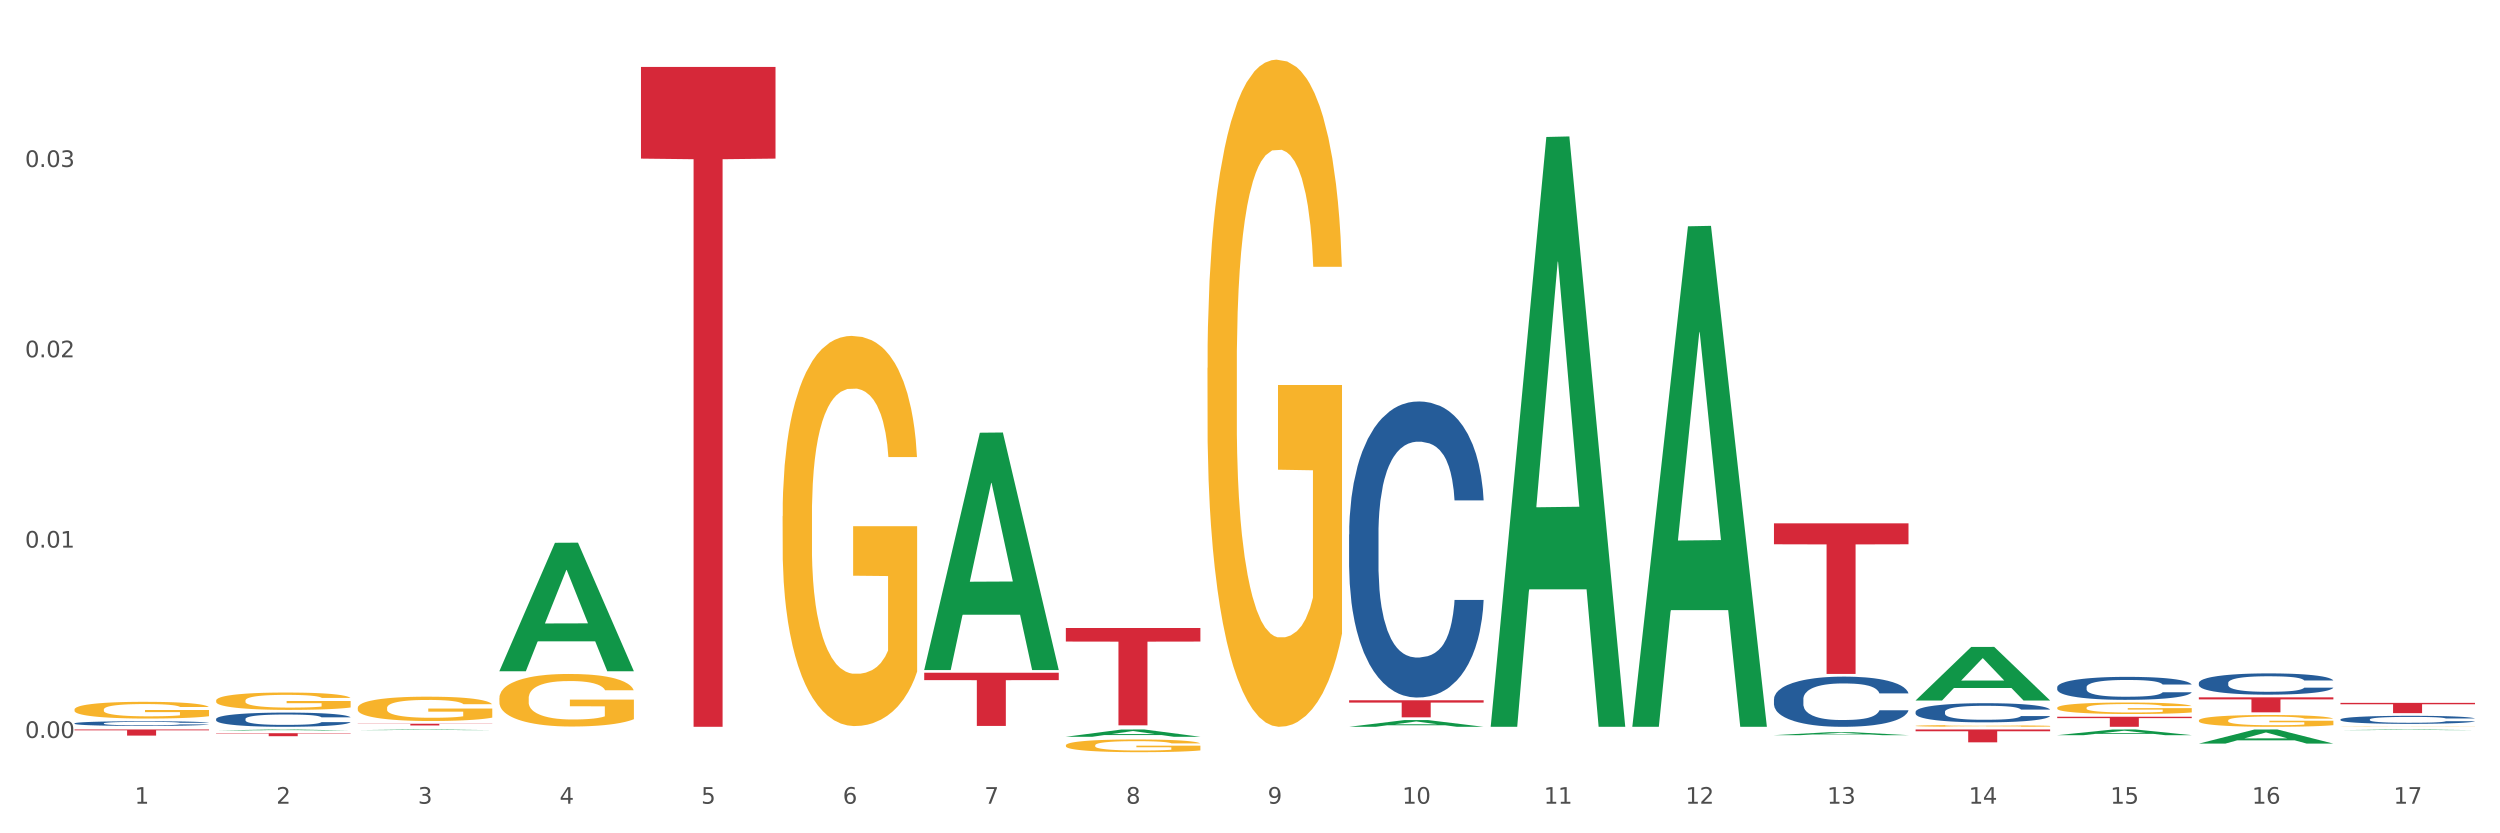 <?xml version="1.0" encoding="utf-8" standalone="no"?>
<!DOCTYPE svg PUBLIC "-//W3C//DTD SVG 1.1//EN"
  "http://www.w3.org/Graphics/SVG/1.1/DTD/svg11.dtd">
<svg xmlns:xlink="http://www.w3.org/1999/xlink" width="1080pt" height="360pt" viewBox="0 0 1080 360" xmlns="http://www.w3.org/2000/svg" version="1.1">
 <rect x="0" y="0" width="1080" height="360" fill="#333333" stroke="none"/>
 <defs>
  <style type="text/css">*{stroke-linejoin: round; stroke-linecap: butt}</style>
 </defs>
 <g id="figure_1">
  <g id="patch_1">
   <path d="M 0 360 
L 1080 360 
L 1080 0 
L 0 0 
z
" style="fill: #ffffff; stroke: #ffffff; stroke-linejoin: miter"/>
  </g>
  <g id="axes_1">
   <g id="matplotlib.axis_1">
    <g id="xtick_1">
     <g id="text_1">
      <!-- 1 -->
      <g style="fill: #4d4d4d" transform="translate(58.182 347.204) scale(0.096 -0.096)">
       <defs>
        <path id="DejaVuSans-31" d="M 794 531 
L 1825 531 
L 1825 4091 
L 703 3866 
L 703 4441 
L 1819 4666 
L 2450 4666 
L 2450 531 
L 3481 531 
L 3481 0 
L 794 0 
L 794 531 
z
" transform="scale(0.016)"/>
       </defs>
       <use xlink:href="#DejaVuSans-31"/>
      </g>
     </g>
    </g>
    <g id="xtick_2">
     <g id="text_2">
      <!-- 2 -->
      <g style="fill: #4d4d4d" transform="translate(119.364 347.204) scale(0.096 -0.096)">
       <defs>
        <path id="DejaVuSans-32" d="M 1228 531 
L 3431 531 
L 3431 0 
L 469 0 
L 469 531 
Q 828 903 1448 1529 
Q 2069 2156 2228 2338 
Q 2531 2678 2651 2914 
Q 2772 3150 2772 3378 
Q 2772 3750 2511 3984 
Q 2250 4219 1831 4219 
Q 1534 4219 1204 4116 
Q 875 4013 500 3803 
L 500 4441 
Q 881 4594 1212 4672 
Q 1544 4750 1819 4750 
Q 2544 4750 2975 4387 
Q 3406 4025 3406 3419 
Q 3406 3131 3298 2873 
Q 3191 2616 2906 2266 
Q 2828 2175 2409 1742 
Q 1991 1309 1228 531 
z
" transform="scale(0.016)"/>
       </defs>
       <use xlink:href="#DejaVuSans-32"/>
      </g>
     </g>
    </g>
    <g id="xtick_3">
     <g id="text_3">
      <!-- 3 -->
      <g style="fill: #4d4d4d" transform="translate(180.545 347.204) scale(0.096 -0.096)">
       <defs>
        <path id="DejaVuSans-33" d="M 2597 2516 
Q 3050 2419 3304 2112 
Q 3559 1806 3559 1356 
Q 3559 666 3084 287 
Q 2609 -91 1734 -91 
Q 1441 -91 1130 -33 
Q 819 25 488 141 
L 488 750 
Q 750 597 1062 519 
Q 1375 441 1716 441 
Q 2309 441 2620 675 
Q 2931 909 2931 1356 
Q 2931 1769 2642 2001 
Q 2353 2234 1838 2234 
L 1294 2234 
L 1294 2753 
L 1863 2753 
Q 2328 2753 2575 2939 
Q 2822 3125 2822 3475 
Q 2822 3834 2567 4026 
Q 2313 4219 1838 4219 
Q 1578 4219 1281 4162 
Q 984 4106 628 3988 
L 628 4550 
Q 988 4650 1302 4700 
Q 1616 4750 1894 4750 
Q 2613 4750 3031 4423 
Q 3450 4097 3450 3541 
Q 3450 3153 3228 2886 
Q 3006 2619 2597 2516 
z
" transform="scale(0.016)"/>
       </defs>
       <use xlink:href="#DejaVuSans-33"/>
      </g>
     </g>
    </g>
    <g id="xtick_4">
     <g id="text_4">
      <!-- 4 -->
      <g style="fill: #4d4d4d" transform="translate(241.726 347.204) scale(0.096 -0.096)">
       <defs>
        <path id="DejaVuSans-34" d="M 2419 4116 
L 825 1625 
L 2419 1625 
L 2419 4116 
z
M 2253 4666 
L 3047 4666 
L 3047 1625 
L 3713 1625 
L 3713 1100 
L 3047 1100 
L 3047 0 
L 2419 0 
L 2419 1100 
L 313 1100 
L 313 1709 
L 2253 4666 
z
" transform="scale(0.016)"/>
       </defs>
       <use xlink:href="#DejaVuSans-34"/>
      </g>
     </g>
    </g>
    <g id="xtick_5">
     <g id="text_5">
      <!-- 5 -->
      <g style="fill: #4d4d4d" transform="translate(302.908 347.204) scale(0.096 -0.096)">
       <defs>
        <path id="DejaVuSans-35" d="M 691 4666 
L 3169 4666 
L 3169 4134 
L 1269 4134 
L 1269 2991 
Q 1406 3038 1543 3061 
Q 1681 3084 1819 3084 
Q 2600 3084 3056 2656 
Q 3513 2228 3513 1497 
Q 3513 744 3044 326 
Q 2575 -91 1722 -91 
Q 1428 -91 1123 -41 
Q 819 9 494 109 
L 494 744 
Q 775 591 1075 516 
Q 1375 441 1709 441 
Q 2250 441 2565 725 
Q 2881 1009 2881 1497 
Q 2881 1984 2565 2268 
Q 2250 2553 1709 2553 
Q 1456 2553 1204 2497 
Q 953 2441 691 2322 
L 691 4666 
z
" transform="scale(0.016)"/>
       </defs>
       <use xlink:href="#DejaVuSans-35"/>
      </g>
     </g>
    </g>
    <g id="xtick_6">
     <g id="text_6">
      <!-- 6 -->
      <g style="fill: #4d4d4d" transform="translate(364.089 347.204) scale(0.096 -0.096)">
       <defs>
        <path id="DejaVuSans-36" d="M 2113 2584 
Q 1688 2584 1439 2293 
Q 1191 2003 1191 1497 
Q 1191 994 1439 701 
Q 1688 409 2113 409 
Q 2538 409 2786 701 
Q 3034 994 3034 1497 
Q 3034 2003 2786 2293 
Q 2538 2584 2113 2584 
z
M 3366 4563 
L 3366 3988 
Q 3128 4100 2886 4159 
Q 2644 4219 2406 4219 
Q 1781 4219 1451 3797 
Q 1122 3375 1075 2522 
Q 1259 2794 1537 2939 
Q 1816 3084 2150 3084 
Q 2853 3084 3261 2657 
Q 3669 2231 3669 1497 
Q 3669 778 3244 343 
Q 2819 -91 2113 -91 
Q 1303 -91 875 529 
Q 447 1150 447 2328 
Q 447 3434 972 4092 
Q 1497 4750 2381 4750 
Q 2619 4750 2861 4703 
Q 3103 4656 3366 4563 
z
" transform="scale(0.016)"/>
       </defs>
       <use xlink:href="#DejaVuSans-36"/>
      </g>
     </g>
    </g>
    <g id="xtick_7">
     <g id="text_7">
      <!-- 7 -->
      <g style="fill: #4d4d4d" transform="translate(425.271 347.204) scale(0.096 -0.096)">
       <defs>
        <path id="DejaVuSans-37" d="M 525 4666 
L 3525 4666 
L 3525 4397 
L 1831 0 
L 1172 0 
L 2766 4134 
L 525 4134 
L 525 4666 
z
" transform="scale(0.016)"/>
       </defs>
       <use xlink:href="#DejaVuSans-37"/>
      </g>
     </g>
    </g>
    <g id="xtick_8">
     <g id="text_8">
      <!-- 8 -->
      <g style="fill: #4d4d4d" transform="translate(486.452 347.204) scale(0.096 -0.096)">
       <defs>
        <path id="DejaVuSans-38" d="M 2034 2216 
Q 1584 2216 1326 1975 
Q 1069 1734 1069 1313 
Q 1069 891 1326 650 
Q 1584 409 2034 409 
Q 2484 409 2743 651 
Q 3003 894 3003 1313 
Q 3003 1734 2745 1975 
Q 2488 2216 2034 2216 
z
M 1403 2484 
Q 997 2584 770 2862 
Q 544 3141 544 3541 
Q 544 4100 942 4425 
Q 1341 4750 2034 4750 
Q 2731 4750 3128 4425 
Q 3525 4100 3525 3541 
Q 3525 3141 3298 2862 
Q 3072 2584 2669 2484 
Q 3125 2378 3379 2068 
Q 3634 1759 3634 1313 
Q 3634 634 3220 271 
Q 2806 -91 2034 -91 
Q 1263 -91 848 271 
Q 434 634 434 1313 
Q 434 1759 690 2068 
Q 947 2378 1403 2484 
z
M 1172 3481 
Q 1172 3119 1398 2916 
Q 1625 2713 2034 2713 
Q 2441 2713 2670 2916 
Q 2900 3119 2900 3481 
Q 2900 3844 2670 4047 
Q 2441 4250 2034 4250 
Q 1625 4250 1398 4047 
Q 1172 3844 1172 3481 
z
" transform="scale(0.016)"/>
       </defs>
       <use xlink:href="#DejaVuSans-38"/>
      </g>
     </g>
    </g>
    <g id="xtick_9">
     <g id="text_9">
      <!-- 9 -->
      <g style="fill: #4d4d4d" transform="translate(547.634 347.204) scale(0.096 -0.096)">
       <defs>
        <path id="DejaVuSans-39" d="M 703 97 
L 703 672 
Q 941 559 1184 500 
Q 1428 441 1663 441 
Q 2288 441 2617 861 
Q 2947 1281 2994 2138 
Q 2813 1869 2534 1725 
Q 2256 1581 1919 1581 
Q 1219 1581 811 2004 
Q 403 2428 403 3163 
Q 403 3881 828 4315 
Q 1253 4750 1959 4750 
Q 2769 4750 3195 4129 
Q 3622 3509 3622 2328 
Q 3622 1225 3098 567 
Q 2575 -91 1691 -91 
Q 1453 -91 1209 -44 
Q 966 3 703 97 
z
M 1959 2075 
Q 2384 2075 2632 2365 
Q 2881 2656 2881 3163 
Q 2881 3666 2632 3958 
Q 2384 4250 1959 4250 
Q 1534 4250 1286 3958 
Q 1038 3666 1038 3163 
Q 1038 2656 1286 2365 
Q 1534 2075 1959 2075 
z
" transform="scale(0.016)"/>
       </defs>
       <use xlink:href="#DejaVuSans-39"/>
      </g>
     </g>
    </g>
    <g id="xtick_10">
     <g id="text_10">
      <!-- 10 -->
      <g style="fill: #4d4d4d" transform="translate(605.761 347.204) scale(0.096 -0.096)">
       <defs>
        <path id="DejaVuSans-30" d="M 2034 4250 
Q 1547 4250 1301 3770 
Q 1056 3291 1056 2328 
Q 1056 1369 1301 889 
Q 1547 409 2034 409 
Q 2525 409 2770 889 
Q 3016 1369 3016 2328 
Q 3016 3291 2770 3770 
Q 2525 4250 2034 4250 
z
M 2034 4750 
Q 2819 4750 3233 4129 
Q 3647 3509 3647 2328 
Q 3647 1150 3233 529 
Q 2819 -91 2034 -91 
Q 1250 -91 836 529 
Q 422 1150 422 2328 
Q 422 3509 836 4129 
Q 1250 4750 2034 4750 
z
" transform="scale(0.016)"/>
       </defs>
       <use xlink:href="#DejaVuSans-31"/>
       <use xlink:href="#DejaVuSans-30" transform="translate(63.623 0)"/>
      </g>
     </g>
    </g>
    <g id="xtick_11">
     <g id="text_11">
      <!-- 11 -->
      <g style="fill: #4d4d4d" transform="translate(666.942 347.204) scale(0.096 -0.096)">
       <use xlink:href="#DejaVuSans-31"/>
       <use xlink:href="#DejaVuSans-31" transform="translate(63.623 0)"/>
      </g>
     </g>
    </g>
    <g id="xtick_12">
     <g id="text_12">
      <!-- 12 -->
      <g style="fill: #4d4d4d" transform="translate(728.124 347.204) scale(0.096 -0.096)">
       <use xlink:href="#DejaVuSans-31"/>
       <use xlink:href="#DejaVuSans-32" transform="translate(63.623 0)"/>
      </g>
     </g>
    </g>
    <g id="xtick_13">
     <g id="text_13">
      <!-- 13 -->
      <g style="fill: #4d4d4d" transform="translate(789.305 347.204) scale(0.096 -0.096)">
       <use xlink:href="#DejaVuSans-31"/>
       <use xlink:href="#DejaVuSans-33" transform="translate(63.623 0)"/>
      </g>
     </g>
    </g>
    <g id="xtick_14">
     <g id="text_14">
      <!-- 14 -->
      <g style="fill: #4d4d4d" transform="translate(850.487 347.204) scale(0.096 -0.096)">
       <use xlink:href="#DejaVuSans-31"/>
       <use xlink:href="#DejaVuSans-34" transform="translate(63.623 0)"/>
      </g>
     </g>
    </g>
    <g id="xtick_15">
     <g id="text_15">
      <!-- 15 -->
      <g style="fill: #4d4d4d" transform="translate(911.668 347.204) scale(0.096 -0.096)">
       <use xlink:href="#DejaVuSans-31"/>
       <use xlink:href="#DejaVuSans-35" transform="translate(63.623 0)"/>
      </g>
     </g>
    </g>
    <g id="xtick_16">
     <g id="text_16">
      <!-- 16 -->
      <g style="fill: #4d4d4d" transform="translate(972.849 347.204) scale(0.096 -0.096)">
       <use xlink:href="#DejaVuSans-31"/>
       <use xlink:href="#DejaVuSans-36" transform="translate(63.623 0)"/>
      </g>
     </g>
    </g>
    <g id="xtick_17">
     <g id="text_17">
      <!-- 17 -->
      <g style="fill: #4d4d4d" transform="translate(1034.031 347.204) scale(0.096 -0.096)">
       <use xlink:href="#DejaVuSans-31"/>
       <use xlink:href="#DejaVuSans-37" transform="translate(63.623 0)"/>
      </g>
     </g>
    </g>
    <g id="xtick_18"/>
    <g id="xtick_19"/>
    <g id="xtick_20"/>
    <g id="xtick_21"/>
    <g id="xtick_22"/>
    <g id="xtick_23"/>
    <g id="xtick_24"/>
    <g id="xtick_25"/>
    <g id="xtick_26"/>
    <g id="xtick_27"/>
    <g id="xtick_28"/>
    <g id="xtick_29"/>
    <g id="xtick_30"/>
    <g id="xtick_31"/>
    <g id="xtick_32"/>
    <g id="xtick_33"/>
   </g>
   <g id="matplotlib.axis_2">
    <g id="ytick_1">
     <g id="text_18">
      <!-- 0.00 -->
      <g style="fill: #4d4d4d" transform="translate(10.8 318.79) scale(0.096 -0.096)">
       <defs>
        <path id="DejaVuSans-2e" d="M 684 794 
L 1344 794 
L 1344 0 
L 684 0 
L 684 794 
z
" transform="scale(0.016)"/>
       </defs>
       <use xlink:href="#DejaVuSans-30"/>
       <use xlink:href="#DejaVuSans-2e" transform="translate(63.623 0)"/>
       <use xlink:href="#DejaVuSans-30" transform="translate(95.41 0)"/>
       <use xlink:href="#DejaVuSans-30" transform="translate(159.033 0)"/>
      </g>
     </g>
    </g>
    <g id="ytick_2">
     <g id="text_19">
      <!-- 0.01 -->
      <g style="fill: #4d4d4d" transform="translate(10.8 236.572) scale(0.096 -0.096)">
       <use xlink:href="#DejaVuSans-30"/>
       <use xlink:href="#DejaVuSans-2e" transform="translate(63.623 0)"/>
       <use xlink:href="#DejaVuSans-30" transform="translate(95.41 0)"/>
       <use xlink:href="#DejaVuSans-31" transform="translate(159.033 0)"/>
      </g>
     </g>
    </g>
    <g id="ytick_3">
     <g id="text_20">
      <!-- 0.02 -->
      <g style="fill: #4d4d4d" transform="translate(10.8 154.355) scale(0.096 -0.096)">
       <use xlink:href="#DejaVuSans-30"/>
       <use xlink:href="#DejaVuSans-2e" transform="translate(63.623 0)"/>
       <use xlink:href="#DejaVuSans-30" transform="translate(95.41 0)"/>
       <use xlink:href="#DejaVuSans-32" transform="translate(159.033 0)"/>
      </g>
     </g>
    </g>
    <g id="ytick_4">
     <g id="text_21">
      <!-- 0.03 -->
      <g style="fill: #4d4d4d" transform="translate(10.8 72.137) scale(0.096 -0.096)">
       <use xlink:href="#DejaVuSans-30"/>
       <use xlink:href="#DejaVuSans-2e" transform="translate(63.623 0)"/>
       <use xlink:href="#DejaVuSans-30" transform="translate(95.41 0)"/>
       <use xlink:href="#DejaVuSans-33" transform="translate(159.033 0)"/>
      </g>
     </g>
    </g>
    <g id="ytick_5"/>
    <g id="ytick_6"/>
    <g id="ytick_7"/>
    <g id="ytick_8"/>
   </g>
   <g id="PolyCollection_1">
    <path d="M 93.356 315.57 
L 93.416 315.57 
L 117.384 315.143 
L 127.331 315.142 
L 151.479 315.571 
L 139.974 315.571 
L 134.761 315.471 
L 110.014 315.471 
L 109.834 315.473 
L 104.801 315.571 
L 93.356 315.571 
L 93.356 315.57 
L 113.13 315.412 
L 131.645 315.411 
L 122.478 315.234 
L 122.358 315.233 
L 122.238 315.234 
L 113.07 315.411 
L 113.13 315.412 
L 93.356 315.57 
z
" clip-path="url(#pa492cde035)" style="fill: #109648"/>
    <path d="M 949.896 301.249 
L 1008.019 301.249 
L 1008.019 302.149 
L 985.155 302.155 
L 985.155 307.722 
L 972.622 307.722 
L 972.622 302.155 
L 949.896 302.149 
L 949.896 301.255 
L 949.896 301.249 
z
" clip-path="url(#pa492cde035)" style="fill: #d62839"/>
    <path d="M 888.715 309.618 
L 946.837 309.618 
L 946.837 310.225 
L 923.974 310.229 
L 923.974 313.985 
L 911.44 313.985 
L 911.44 310.229 
L 888.715 310.225 
L 888.715 309.622 
L 888.715 309.618 
z
" clip-path="url(#pa492cde035)" style="fill: #d62839"/>
    <path d="M 827.533 315.142 
L 885.656 315.142 
L 885.656 315.912 
L 862.792 315.917 
L 862.792 320.678 
L 850.259 320.678 
L 850.259 315.917 
L 827.533 315.912 
L 827.533 315.148 
L 827.533 315.142 
z
" clip-path="url(#pa492cde035)" style="fill: #d62839"/>
    <path d="M 766.352 226.088 
L 824.474 226.088 
L 824.474 235.128 
L 801.611 235.189 
L 801.611 291.141 
L 789.078 291.141 
L 789.078 235.189 
L 766.352 235.128 
L 766.352 226.149 
L 766.352 226.088 
z
" clip-path="url(#pa492cde035)" style="fill: #d62839"/>
    <path d="M 582.808 302.501 
L 640.93 302.501 
L 640.93 303.53 
L 618.067 303.536 
L 618.067 309.9 
L 605.533 309.9 
L 605.533 303.536 
L 582.808 303.53 
L 582.808 302.508 
L 582.808 302.501 
z
" clip-path="url(#pa492cde035)" style="fill: #d62839"/>
    <path d="M 460.445 271.31 
L 518.567 271.31 
L 518.567 277.152 
L 495.704 277.192 
L 495.704 313.35 
L 483.17 313.35 
L 483.17 277.192 
L 460.445 277.152 
L 460.445 271.35 
L 460.445 271.31 
z
" clip-path="url(#pa492cde035)" style="fill: #d62839"/>
    <path d="M 399.263 290.619 
L 457.386 290.619 
L 457.386 293.812 
L 434.523 293.834 
L 434.523 313.598 
L 421.989 313.598 
L 421.989 293.834 
L 399.263 293.812 
L 399.263 290.64 
L 399.263 290.619 
z
" clip-path="url(#pa492cde035)" style="fill: #d62839"/>
    <path d="M 276.901 28.903 
L 335.023 28.903 
L 335.023 68.52 
L 312.16 68.787 
L 312.16 313.985 
L 299.626 313.985 
L 299.626 68.787 
L 276.901 68.52 
L 276.901 29.17 
L 276.901 28.903 
z
" clip-path="url(#pa492cde035)" style="fill: #d62839"/>
    <path d="M 154.538 312.641 
L 212.66 312.641 
L 212.66 312.745 
L 189.797 312.746 
L 189.797 313.393 
L 177.263 313.393 
L 177.263 312.746 
L 154.538 312.745 
L 154.538 312.641 
L 154.538 312.641 
z
" clip-path="url(#pa492cde035)" style="fill: #d62839"/>
    <path d="M 93.356 316.729 
L 151.479 316.729 
L 151.479 316.911 
L 128.615 316.912 
L 128.615 318.04 
L 116.082 318.04 
L 116.082 316.912 
L 93.356 316.911 
L 93.356 316.73 
L 93.356 316.729 
z
" clip-path="url(#pa492cde035)" style="fill: #d62839"/>
    <path d="M 32.175 315.142 
L 90.297 315.142 
L 90.297 315.511 
L 67.434 315.513 
L 67.434 317.794 
L 54.901 317.794 
L 54.901 315.513 
L 32.175 315.511 
L 32.175 315.145 
L 32.175 315.142 
z
" clip-path="url(#pa492cde035)" style="fill: #d62839"/>
    <path d="M 32.175 312.482 
L 32.244 312.48 
L 32.244 312.429 
L 32.45 312.358 
L 33.206 312.229 
L 34.167 312.131 
L 35.816 312.017 
L 36.709 311.969 
L 37.877 311.915 
L 40.282 311.828 
L 43.03 311.754 
L 44.954 311.714 
L 46.396 311.688 
L 49.625 311.642 
L 51.48 311.621 
L 53.404 311.605 
L 55.053 311.594 
L 57.801 311.581 
L 60 311.575 
L 62.542 311.573 
L 64.671 311.575 
L 67.488 311.583 
L 71.61 311.605 
L 73.19 311.618 
L 75.32 311.64 
L 77.519 311.669 
L 79.305 311.699 
L 81.366 311.741 
L 83.496 311.797 
L 85.557 311.867 
L 87 311.932 
L 88.168 312 
L 89.198 312.083 
L 89.954 312.174 
L 90.297 312.249 
L 77.725 312.249 
L 77.381 312.181 
L 76.694 312.107 
L 76.007 312.057 
L 75.251 312.017 
L 74.084 311.97 
L 73.053 311.941 
L 71.335 311.906 
L 69.755 311.884 
L 68.45 311.871 
L 66.87 311.86 
L 63.503 311.849 
L 61.099 311.849 
L 59.587 311.852 
L 57.732 311.861 
L 56.152 311.874 
L 54.297 311.897 
L 52.854 311.921 
L 51.412 311.952 
L 50.587 311.974 
L 49.351 312.015 
L 48.526 312.048 
L 47.427 312.105 
L 46.809 312.146 
L 45.709 312.251 
L 45.228 312.329 
L 45.022 312.382 
L 44.885 312.441 
L 44.885 312.73 
L 45.297 312.859 
L 45.641 312.914 
L 46.19 312.977 
L 47.221 313.058 
L 48.732 313.138 
L 50.312 313.195 
L 51.618 313.23 
L 52.854 313.256 
L 54.091 313.276 
L 55.603 313.295 
L 56.839 313.306 
L 58.694 313.317 
L 60.893 313.323 
L 62.61 313.323 
L 66.114 313.313 
L 67.694 313.304 
L 69.206 313.291 
L 70.855 313.271 
L 72.16 313.249 
L 72.916 313.232 
L 74.152 313.197 
L 75.114 313.16 
L 75.939 313.117 
L 76.488 313.081 
L 77.106 313.025 
L 77.587 312.962 
L 77.725 312.929 
L 90.297 312.929 
L 90.023 312.996 
L 89.542 313.06 
L 88.58 313.147 
L 87.824 313.197 
L 86.656 313.258 
L 85.419 313.31 
L 83.702 313.367 
L 82.122 313.409 
L 80.473 313.446 
L 78.687 313.48 
L 75.458 313.526 
L 74.29 313.539 
L 71.816 313.561 
L 69.893 313.574 
L 67.076 313.587 
L 64.19 313.594 
L 61.167 313.596 
L 58.488 313.592 
L 55.534 313.581 
L 53.679 313.57 
L 51.618 313.553 
L 49.213 313.528 
L 46.946 313.496 
L 44.816 313.459 
L 42.824 313.417 
L 40.969 313.369 
L 38.564 313.289 
L 36.778 313.212 
L 35.473 313.14 
L 34.58 313.079 
L 33.686 313.001 
L 33.206 312.948 
L 32.45 312.818 
L 32.175 312.698 
L 32.175 312.482 
z
" clip-path="url(#pa492cde035)" style="fill: #255c99"/>
    <path d="M 93.356 310.6 
L 93.425 310.594 
L 93.425 310.437 
L 93.631 310.224 
L 94.387 309.831 
L 95.349 309.533 
L 96.998 309.185 
L 97.891 309.039 
L 99.059 308.877 
L 101.463 308.613 
L 104.211 308.388 
L 106.135 308.265 
L 107.578 308.186 
L 110.807 308.046 
L 112.662 307.984 
L 114.585 307.934 
L 116.234 307.9 
L 118.982 307.861 
L 121.181 307.844 
L 123.723 307.838 
L 125.853 307.844 
L 128.67 307.866 
L 132.792 307.934 
L 134.372 307.973 
L 136.502 308.04 
L 138.7 308.13 
L 140.486 308.22 
L 142.547 308.349 
L 144.677 308.517 
L 146.738 308.731 
L 148.181 308.927 
L 149.349 309.135 
L 150.38 309.387 
L 151.135 309.663 
L 151.479 309.893 
L 138.906 309.893 
L 138.563 309.685 
L 137.876 309.46 
L 137.189 309.309 
L 136.433 309.185 
L 135.265 309.045 
L 134.234 308.955 
L 132.517 308.849 
L 130.937 308.781 
L 129.631 308.742 
L 128.051 308.708 
L 124.685 308.675 
L 122.28 308.675 
L 120.769 308.686 
L 118.914 308.714 
L 117.334 308.753 
L 115.479 308.821 
L 114.036 308.894 
L 112.593 308.989 
L 111.769 309.056 
L 110.532 309.18 
L 109.708 309.281 
L 108.608 309.455 
L 107.99 309.578 
L 106.891 309.898 
L 106.41 310.134 
L 106.204 310.297 
L 106.066 310.477 
L 106.066 311.352 
L 106.479 311.745 
L 106.822 311.914 
L 107.372 312.104 
L 108.402 312.351 
L 109.914 312.593 
L 111.494 312.767 
L 112.799 312.873 
L 114.036 312.952 
L 115.273 313.014 
L 116.784 313.07 
L 118.021 313.104 
L 119.876 313.137 
L 122.074 313.154 
L 123.792 313.154 
L 127.295 313.126 
L 128.876 313.098 
L 130.387 313.059 
L 132.036 312.997 
L 133.341 312.93 
L 134.097 312.879 
L 135.334 312.772 
L 136.296 312.66 
L 137.12 312.531 
L 137.67 312.419 
L 138.288 312.25 
L 138.769 312.06 
L 138.906 311.958 
L 151.479 311.958 
L 151.204 312.161 
L 150.723 312.357 
L 149.761 312.621 
L 149.005 312.772 
L 147.838 312.958 
L 146.601 313.115 
L 144.883 313.289 
L 143.303 313.418 
L 141.654 313.53 
L 139.868 313.631 
L 136.639 313.772 
L 135.471 313.811 
L 132.998 313.878 
L 131.074 313.918 
L 128.257 313.957 
L 125.372 313.979 
L 122.349 313.985 
L 119.669 313.974 
L 116.715 313.94 
L 114.86 313.906 
L 112.799 313.856 
L 110.395 313.777 
L 108.127 313.682 
L 105.998 313.57 
L 104.005 313.44 
L 102.15 313.294 
L 99.746 313.053 
L 97.959 312.817 
L 96.654 312.598 
L 95.761 312.413 
L 94.868 312.177 
L 94.387 312.015 
L 93.631 311.622 
L 93.356 311.257 
L 93.356 310.6 
z
" clip-path="url(#pa492cde035)" style="fill: #255c99"/>
    <path d="M 1011.078 303.629 
L 1069.2 303.629 
L 1069.2 304.246 
L 1046.337 304.251 
L 1046.337 308.071 
L 1033.803 308.071 
L 1033.803 304.251 
L 1011.078 304.246 
L 1011.078 303.633 
L 1011.078 303.629 
z
" clip-path="url(#pa492cde035)" style="fill: #d62839"/>
    <path d="M 582.808 230.904 
L 582.876 230.787 
L 582.876 227.516 
L 583.083 223.077 
L 583.838 214.9 
L 584.8 208.709 
L 586.449 201.466 
L 587.342 198.429 
L 588.51 195.041 
L 590.915 189.551 
L 593.663 184.878 
L 595.586 182.308 
L 597.029 180.673 
L 600.258 177.752 
L 602.113 176.467 
L 604.037 175.416 
L 605.686 174.715 
L 608.434 173.897 
L 610.632 173.547 
L 613.174 173.43 
L 615.304 173.547 
L 618.121 174.014 
L 622.243 175.416 
L 623.823 176.234 
L 625.953 177.636 
L 628.151 179.505 
L 629.938 181.374 
L 631.999 184.06 
L 634.129 187.565 
L 636.19 192.004 
L 637.632 196.093 
L 638.8 200.415 
L 639.831 205.671 
L 640.587 211.395 
L 640.93 216.185 
L 628.358 216.185 
L 628.014 211.863 
L 627.327 207.19 
L 626.64 204.036 
L 625.884 201.466 
L 624.716 198.546 
L 623.686 196.677 
L 621.968 194.457 
L 620.388 193.055 
L 619.083 192.238 
L 617.503 191.537 
L 614.136 190.836 
L 611.732 190.836 
L 610.22 191.069 
L 608.365 191.654 
L 606.785 192.471 
L 604.93 193.873 
L 603.487 195.392 
L 602.044 197.378 
L 601.22 198.779 
L 599.983 201.349 
L 599.159 203.452 
L 598.06 207.073 
L 597.441 209.643 
L 596.342 216.302 
L 595.861 221.208 
L 595.655 224.596 
L 595.518 228.334 
L 595.518 246.557 
L 595.93 254.734 
L 596.273 258.239 
L 596.823 262.21 
L 597.854 267.35 
L 599.365 272.373 
L 600.945 275.995 
L 602.251 278.214 
L 603.487 279.85 
L 604.724 281.135 
L 606.235 282.303 
L 607.472 283.004 
L 609.327 283.705 
L 611.525 284.055 
L 613.243 284.055 
L 616.747 283.471 
L 618.327 282.887 
L 619.838 282.069 
L 621.487 280.784 
L 622.793 279.382 
L 623.548 278.331 
L 624.785 276.112 
L 625.747 273.775 
L 626.571 271.088 
L 627.121 268.752 
L 627.739 265.248 
L 628.22 261.276 
L 628.358 259.173 
L 640.93 259.173 
L 640.655 263.379 
L 640.174 267.467 
L 639.213 272.958 
L 638.457 276.112 
L 637.289 279.966 
L 636.052 283.237 
L 634.335 286.859 
L 632.754 289.545 
L 631.106 291.882 
L 629.319 293.984 
L 626.09 296.905 
L 624.922 297.723 
L 622.449 299.124 
L 620.525 299.942 
L 617.709 300.76 
L 614.823 301.227 
L 611.8 301.344 
L 609.121 301.11 
L 606.167 300.409 
L 604.312 299.708 
L 602.251 298.657 
L 599.846 297.022 
L 597.579 295.036 
L 595.449 292.699 
L 593.457 290.013 
L 591.602 286.975 
L 589.197 281.952 
L 587.411 277.046 
L 586.105 272.49 
L 585.212 268.635 
L 584.319 263.729 
L 583.838 260.341 
L 583.083 252.164 
L 582.808 244.571 
L 582.808 230.904 
z
" clip-path="url(#pa492cde035)" style="fill: #255c99"/>
    <path d="M 827.533 307.497 
L 827.602 307.49 
L 827.602 307.278 
L 827.808 306.99 
L 828.564 306.461 
L 829.526 306.06 
L 831.175 305.591 
L 832.068 305.394 
L 833.236 305.175 
L 835.64 304.82 
L 838.388 304.517 
L 840.312 304.351 
L 841.755 304.245 
L 844.984 304.056 
L 846.839 303.972 
L 848.762 303.904 
L 850.411 303.859 
L 853.159 303.806 
L 855.358 303.783 
L 857.9 303.776 
L 860.03 303.783 
L 862.847 303.814 
L 866.969 303.904 
L 868.549 303.957 
L 870.679 304.048 
L 872.877 304.169 
L 874.663 304.29 
L 876.724 304.464 
L 878.854 304.691 
L 880.915 304.978 
L 882.358 305.243 
L 883.526 305.523 
L 884.557 305.863 
L 885.312 306.234 
L 885.656 306.544 
L 873.083 306.544 
L 872.74 306.264 
L 872.053 305.962 
L 871.366 305.758 
L 870.61 305.591 
L 869.442 305.402 
L 868.411 305.281 
L 866.694 305.137 
L 865.114 305.047 
L 863.808 304.994 
L 862.228 304.948 
L 858.862 304.903 
L 856.457 304.903 
L 854.946 304.918 
L 853.091 304.956 
L 851.511 305.009 
L 849.656 305.099 
L 848.213 305.198 
L 846.77 305.326 
L 845.946 305.417 
L 844.709 305.584 
L 843.885 305.72 
L 842.785 305.954 
L 842.167 306.121 
L 841.068 306.552 
L 840.587 306.869 
L 840.381 307.089 
L 840.243 307.331 
L 840.243 308.511 
L 840.656 309.04 
L 840.999 309.267 
L 841.549 309.524 
L 842.579 309.857 
L 844.091 310.182 
L 845.671 310.417 
L 846.976 310.56 
L 848.213 310.666 
L 849.45 310.75 
L 850.961 310.825 
L 852.198 310.871 
L 854.053 310.916 
L 856.251 310.939 
L 857.969 310.939 
L 861.472 310.901 
L 863.053 310.863 
L 864.564 310.81 
L 866.213 310.727 
L 867.518 310.636 
L 868.274 310.568 
L 869.511 310.424 
L 870.472 310.273 
L 871.297 310.099 
L 871.847 309.948 
L 872.465 309.721 
L 872.946 309.464 
L 873.083 309.328 
L 885.656 309.328 
L 885.381 309.6 
L 884.9 309.865 
L 883.938 310.22 
L 883.182 310.424 
L 882.015 310.674 
L 880.778 310.886 
L 879.06 311.12 
L 877.48 311.294 
L 875.831 311.445 
L 874.045 311.582 
L 870.816 311.771 
L 869.648 311.824 
L 867.175 311.914 
L 865.251 311.967 
L 862.434 312.02 
L 859.549 312.051 
L 856.526 312.058 
L 853.846 312.043 
L 850.892 311.998 
L 849.037 311.952 
L 846.976 311.884 
L 844.572 311.778 
L 842.304 311.65 
L 840.175 311.498 
L 838.182 311.324 
L 836.327 311.128 
L 833.923 310.803 
L 832.136 310.485 
L 830.831 310.19 
L 829.938 309.94 
L 829.045 309.623 
L 828.564 309.403 
L 827.808 308.874 
L 827.533 308.382 
L 827.533 307.497 
z
" clip-path="url(#pa492cde035)" style="fill: #255c99"/>
    <path d="M 888.715 296.861 
L 888.784 296.852 
L 888.784 296.598 
L 888.99 296.254 
L 889.745 295.619 
L 890.707 295.138 
L 892.356 294.575 
L 893.249 294.34 
L 894.417 294.076 
L 896.822 293.65 
L 899.57 293.287 
L 901.493 293.088 
L 902.936 292.961 
L 906.165 292.734 
L 908.02 292.634 
L 909.944 292.553 
L 911.593 292.498 
L 914.341 292.435 
L 916.539 292.407 
L 919.081 292.398 
L 921.211 292.407 
L 924.028 292.444 
L 928.15 292.553 
L 929.73 292.616 
L 931.86 292.725 
L 934.058 292.87 
L 935.845 293.015 
L 937.906 293.224 
L 940.036 293.496 
L 942.097 293.841 
L 943.539 294.158 
L 944.707 294.494 
L 945.738 294.902 
L 946.494 295.346 
L 946.837 295.718 
L 934.265 295.718 
L 933.921 295.383 
L 933.234 295.02 
L 932.547 294.775 
L 931.791 294.575 
L 930.623 294.349 
L 929.593 294.203 
L 927.875 294.031 
L 926.295 293.922 
L 924.99 293.859 
L 923.41 293.804 
L 920.043 293.75 
L 917.639 293.75 
L 916.127 293.768 
L 914.272 293.813 
L 912.692 293.877 
L 910.837 293.986 
L 909.394 294.104 
L 907.952 294.258 
L 907.127 294.367 
L 905.89 294.566 
L 905.066 294.73 
L 903.967 295.011 
L 903.348 295.21 
L 902.249 295.727 
L 901.768 296.108 
L 901.562 296.371 
L 901.425 296.662 
L 901.425 298.077 
L 901.837 298.712 
L 902.181 298.984 
L 902.73 299.292 
L 903.761 299.691 
L 905.272 300.082 
L 906.852 300.363 
L 908.158 300.535 
L 909.394 300.662 
L 910.631 300.762 
L 912.142 300.853 
L 913.379 300.907 
L 915.234 300.961 
L 917.432 300.989 
L 919.15 300.989 
L 922.654 300.943 
L 924.234 300.898 
L 925.745 300.834 
L 927.394 300.735 
L 928.7 300.626 
L 929.455 300.544 
L 930.692 300.372 
L 931.654 300.19 
L 932.478 299.982 
L 933.028 299.8 
L 933.646 299.528 
L 934.127 299.22 
L 934.265 299.057 
L 946.837 299.057 
L 946.562 299.383 
L 946.081 299.701 
L 945.12 300.127 
L 944.364 300.372 
L 943.196 300.671 
L 941.959 300.925 
L 940.242 301.206 
L 938.662 301.415 
L 937.013 301.596 
L 935.226 301.76 
L 931.997 301.986 
L 930.829 302.05 
L 928.356 302.159 
L 926.433 302.222 
L 923.616 302.286 
L 920.73 302.322 
L 917.707 302.331 
L 915.028 302.313 
L 912.074 302.259 
L 910.219 302.204 
L 908.158 302.123 
L 905.753 301.996 
L 903.486 301.841 
L 901.356 301.66 
L 899.364 301.451 
L 897.509 301.215 
L 895.104 300.825 
L 893.318 300.444 
L 892.013 300.091 
L 891.119 299.791 
L 890.226 299.41 
L 889.745 299.147 
L 888.99 298.512 
L 888.715 297.923 
L 888.715 296.861 
z
" clip-path="url(#pa492cde035)" style="fill: #255c99"/>
    <path d="M 949.896 295.032 
L 949.965 295.024 
L 949.965 294.789 
L 950.171 294.47 
L 950.927 293.883 
L 951.889 293.438 
L 953.537 292.918 
L 954.431 292.7 
L 955.599 292.457 
L 958.003 292.062 
L 960.751 291.727 
L 962.675 291.542 
L 964.118 291.425 
L 967.347 291.215 
L 969.202 291.123 
L 971.125 291.047 
L 972.774 290.997 
L 975.522 290.938 
L 977.721 290.913 
L 980.263 290.904 
L 982.393 290.913 
L 985.209 290.946 
L 989.331 291.047 
L 990.912 291.106 
L 993.041 291.206 
L 995.24 291.341 
L 997.026 291.475 
L 999.087 291.668 
L 1001.217 291.92 
L 1003.278 292.238 
L 1004.721 292.532 
L 1005.889 292.842 
L 1006.919 293.22 
L 1007.675 293.631 
L 1008.019 293.975 
L 995.446 293.975 
L 995.103 293.665 
L 994.415 293.329 
L 993.728 293.103 
L 992.973 292.918 
L 991.805 292.708 
L 990.774 292.574 
L 989.057 292.415 
L 987.477 292.314 
L 986.171 292.255 
L 984.591 292.205 
L 981.225 292.155 
L 978.82 292.155 
L 977.309 292.171 
L 975.454 292.213 
L 973.873 292.272 
L 972.018 292.373 
L 970.576 292.482 
L 969.133 292.624 
L 968.309 292.725 
L 967.072 292.91 
L 966.247 293.061 
L 965.148 293.321 
L 964.53 293.505 
L 963.431 293.984 
L 962.95 294.336 
L 962.744 294.579 
L 962.606 294.848 
L 962.606 296.157 
L 963.018 296.744 
L 963.362 296.996 
L 963.912 297.281 
L 964.942 297.65 
L 966.454 298.011 
L 968.034 298.271 
L 969.339 298.43 
L 970.576 298.548 
L 971.812 298.64 
L 973.324 298.724 
L 974.56 298.774 
L 976.415 298.825 
L 978.614 298.85 
L 980.331 298.85 
L 983.835 298.808 
L 985.415 298.766 
L 986.927 298.707 
L 988.576 298.615 
L 989.881 298.514 
L 990.637 298.439 
L 991.873 298.279 
L 992.835 298.111 
L 993.66 297.918 
L 994.209 297.751 
L 994.828 297.499 
L 995.309 297.214 
L 995.446 297.063 
L 1008.019 297.063 
L 1007.744 297.365 
L 1007.263 297.658 
L 1006.301 298.053 
L 1005.545 298.279 
L 1004.377 298.556 
L 1003.141 298.791 
L 1001.423 299.051 
L 999.843 299.244 
L 998.194 299.412 
L 996.408 299.563 
L 993.179 299.773 
L 992.011 299.831 
L 989.538 299.932 
L 987.614 299.991 
L 984.797 300.05 
L 981.912 300.083 
L 978.889 300.092 
L 976.209 300.075 
L 973.255 300.024 
L 971.4 299.974 
L 969.339 299.899 
L 966.934 299.781 
L 964.667 299.638 
L 962.538 299.471 
L 960.545 299.278 
L 958.69 299.06 
L 956.286 298.699 
L 954.499 298.346 
L 953.194 298.019 
L 952.301 297.742 
L 951.408 297.39 
L 950.927 297.147 
L 950.171 296.559 
L 949.896 296.014 
L 949.896 295.032 
z
" clip-path="url(#pa492cde035)" style="fill: #255c99"/>
    <path d="M 1011.078 310.792 
L 1011.146 310.788 
L 1011.146 310.7 
L 1011.352 310.579 
L 1012.108 310.356 
L 1013.07 310.188 
L 1014.719 309.991 
L 1015.612 309.908 
L 1016.78 309.816 
L 1019.185 309.667 
L 1021.933 309.54 
L 1023.856 309.47 
L 1025.299 309.425 
L 1028.528 309.346 
L 1030.383 309.311 
L 1032.307 309.283 
L 1033.956 309.263 
L 1036.704 309.241 
L 1038.902 309.232 
L 1041.444 309.229 
L 1043.574 309.232 
L 1046.391 309.244 
L 1050.513 309.283 
L 1052.093 309.305 
L 1054.223 309.343 
L 1056.421 309.394 
L 1058.208 309.445 
L 1060.269 309.518 
L 1062.398 309.613 
L 1064.46 309.734 
L 1065.902 309.845 
L 1067.07 309.962 
L 1068.101 310.105 
L 1068.856 310.261 
L 1069.2 310.391 
L 1056.627 310.391 
L 1056.284 310.274 
L 1055.597 310.147 
L 1054.91 310.061 
L 1054.154 309.991 
L 1052.986 309.912 
L 1051.956 309.861 
L 1050.238 309.8 
L 1048.658 309.762 
L 1047.353 309.74 
L 1045.772 309.721 
L 1042.406 309.702 
L 1040.001 309.702 
L 1038.49 309.708 
L 1036.635 309.724 
L 1035.055 309.746 
L 1033.2 309.784 
L 1031.757 309.826 
L 1030.314 309.88 
L 1029.49 309.918 
L 1028.253 309.988 
L 1027.429 310.045 
L 1026.33 310.144 
L 1025.711 310.213 
L 1024.612 310.395 
L 1024.131 310.528 
L 1023.925 310.62 
L 1023.788 310.722 
L 1023.788 311.217 
L 1024.2 311.44 
L 1024.543 311.535 
L 1025.093 311.643 
L 1026.124 311.783 
L 1027.635 311.92 
L 1029.215 312.018 
L 1030.52 312.078 
L 1031.757 312.123 
L 1032.994 312.158 
L 1034.505 312.19 
L 1035.742 312.209 
L 1037.597 312.228 
L 1039.795 312.237 
L 1041.513 312.237 
L 1045.017 312.221 
L 1046.597 312.205 
L 1048.108 312.183 
L 1049.757 312.148 
L 1051.063 312.11 
L 1051.818 312.082 
L 1053.055 312.021 
L 1054.017 311.958 
L 1054.841 311.885 
L 1055.391 311.821 
L 1056.009 311.726 
L 1056.49 311.618 
L 1056.627 311.561 
L 1069.2 311.561 
L 1068.925 311.675 
L 1068.444 311.786 
L 1067.482 311.935 
L 1066.727 312.021 
L 1065.559 312.126 
L 1064.322 312.215 
L 1062.605 312.313 
L 1061.024 312.387 
L 1059.376 312.45 
L 1057.589 312.507 
L 1054.36 312.587 
L 1053.192 312.609 
L 1050.719 312.647 
L 1048.795 312.669 
L 1045.979 312.692 
L 1043.093 312.704 
L 1040.07 312.707 
L 1037.391 312.701 
L 1034.437 312.682 
L 1032.582 312.663 
L 1030.52 312.634 
L 1028.116 312.59 
L 1025.849 312.536 
L 1023.719 312.472 
L 1021.727 312.399 
L 1019.872 312.317 
L 1017.467 312.18 
L 1015.681 312.047 
L 1014.375 311.923 
L 1013.482 311.818 
L 1012.589 311.684 
L 1012.108 311.592 
L 1011.352 311.37 
L 1011.078 311.163 
L 1011.078 310.792 
z
" clip-path="url(#pa492cde035)" style="fill: #255c99"/>
    <path d="M 1011.078 313.92 
L 1011.146 313.92 
L 1011.146 313.916 
L 1011.284 313.913 
L 1011.97 313.905 
L 1012.999 313.898 
L 1013.754 313.894 
L 1014.509 313.891 
L 1015.401 313.888 
L 1016.499 313.885 
L 1018.489 313.881 
L 1019.724 313.879 
L 1021.234 313.876 
L 1023.978 313.873 
L 1025.969 313.871 
L 1028.027 313.869 
L 1031.39 313.867 
L 1033.585 313.866 
L 1035.919 313.866 
L 1038.732 313.865 
L 1040.859 313.865 
L 1045.526 313.865 
L 1049.506 313.866 
L 1051.427 313.867 
L 1053.897 313.868 
L 1055.201 313.869 
L 1057.328 313.871 
L 1059.524 313.873 
L 1061.034 313.875 
L 1063.299 313.879 
L 1065.014 313.883 
L 1066.592 313.887 
L 1067.416 313.891 
L 1068.033 313.893 
L 1068.582 313.897 
L 1069.131 313.902 
L 1056.78 313.902 
L 1056.299 313.898 
L 1055.544 313.895 
L 1054.446 313.891 
L 1053.486 313.889 
L 1051.839 313.886 
L 1050.329 313.885 
L 1048.751 313.883 
L 1046.829 313.882 
L 1045.32 313.882 
L 1043.192 313.881 
L 1039.007 313.881 
L 1036.193 313.882 
L 1034.272 313.883 
L 1033.037 313.884 
L 1031.939 313.885 
L 1030.703 313.887 
L 1029.262 313.889 
L 1028.233 313.891 
L 1027.204 313.894 
L 1026.38 313.897 
L 1025.625 313.9 
L 1025.008 313.903 
L 1024.527 313.906 
L 1024.116 313.91 
L 1023.773 313.917 
L 1023.773 313.932 
L 1023.91 313.936 
L 1024.253 313.94 
L 1024.665 313.944 
L 1025.351 313.948 
L 1025.969 313.95 
L 1027.135 313.954 
L 1028.439 313.958 
L 1029.468 313.96 
L 1030.498 313.961 
L 1032.282 313.964 
L 1034.272 313.966 
L 1035.987 313.967 
L 1038.32 313.968 
L 1039.899 313.969 
L 1041.271 313.969 
L 1044.634 313.969 
L 1047.035 313.969 
L 1049.712 313.968 
L 1051.77 313.967 
L 1053.486 313.966 
L 1055.407 313.964 
L 1056.642 313.962 
L 1056.642 313.939 
L 1041.546 313.939 
L 1041.546 313.923 
L 1069.2 313.923 
L 1069.2 313.968 
L 1068.033 313.97 
L 1066.73 313.973 
L 1065.357 313.974 
L 1063.299 313.977 
L 1060.828 313.979 
L 1058.632 313.98 
L 1056.299 313.982 
L 1053.554 313.983 
L 1049.986 313.984 
L 1047.79 313.984 
L 1045.045 313.985 
L 1041.82 313.985 
L 1039.007 313.985 
L 1036.262 313.984 
L 1033.38 313.983 
L 1030.566 313.982 
L 1028.439 313.98 
L 1026.312 313.979 
L 1024.047 313.976 
L 1022.263 313.974 
L 1020.891 313.972 
L 1019.381 313.97 
L 1017.734 313.966 
L 1016.499 313.963 
L 1015.401 313.96 
L 1014.234 313.956 
L 1013.411 313.953 
L 1012.587 313.949 
L 1012.107 313.945 
L 1011.558 313.941 
L 1011.146 313.934 
L 1011.078 313.92 
z
" clip-path="url(#pa492cde035)" style="fill: #f7b32b"/>
    <path d="M 949.896 311.239 
L 949.965 311.234 
L 949.965 311.066 
L 950.102 310.921 
L 950.788 310.572 
L 951.818 310.283 
L 952.572 310.129 
L 953.327 310.003 
L 954.219 309.877 
L 955.317 309.746 
L 957.307 309.555 
L 958.543 309.457 
L 960.052 309.355 
L 962.797 309.205 
L 964.787 309.122 
L 966.846 309.052 
L 970.208 308.968 
L 972.404 308.93 
L 974.737 308.902 
L 977.551 308.884 
L 979.678 308.879 
L 984.344 308.893 
L 988.324 308.935 
L 990.246 308.968 
L 992.716 309.024 
L 994.02 309.061 
L 996.147 309.136 
L 998.343 309.233 
L 999.853 309.317 
L 1002.117 309.476 
L 1003.833 309.634 
L 1005.411 309.83 
L 1006.234 309.966 
L 1006.852 310.091 
L 1007.401 310.236 
L 1007.95 310.464 
L 995.598 310.464 
L 995.118 310.301 
L 994.363 310.147 
L 993.265 309.998 
L 992.304 309.905 
L 990.657 309.788 
L 989.148 309.714 
L 987.569 309.658 
L 985.648 309.611 
L 984.138 309.588 
L 982.011 309.569 
L 977.825 309.574 
L 975.012 309.611 
L 973.09 309.658 
L 971.855 309.7 
L 970.757 309.746 
L 969.522 309.812 
L 968.081 309.91 
L 967.052 309.998 
L 966.022 310.11 
L 965.199 310.222 
L 964.444 310.353 
L 963.826 310.492 
L 963.346 310.637 
L 962.934 310.814 
L 962.591 311.108 
L 962.591 311.747 
L 962.728 311.891 
L 963.072 312.082 
L 963.483 312.227 
L 964.169 312.4 
L 964.787 312.516 
L 965.954 312.684 
L 967.257 312.824 
L 968.287 312.912 
L 969.316 312.987 
L 971.1 313.09 
L 973.09 313.174 
L 974.806 313.225 
L 977.139 313.272 
L 978.717 313.29 
L 980.09 313.299 
L 983.452 313.299 
L 985.854 313.286 
L 988.53 313.253 
L 990.589 313.211 
L 992.304 313.16 
L 994.226 313.076 
L 995.461 312.996 
L 995.461 312.022 
L 980.364 312.017 
L 980.364 311.369 
L 1008.019 311.369 
L 1008.019 313.272 
L 1006.852 313.369 
L 1005.548 313.458 
L 1004.176 313.537 
L 1002.117 313.635 
L 999.647 313.728 
L 997.451 313.794 
L 995.118 313.85 
L 992.373 313.901 
L 988.805 313.948 
L 986.609 313.966 
L 983.864 313.98 
L 980.639 313.985 
L 977.825 313.976 
L 975.08 313.952 
L 972.198 313.91 
L 969.385 313.85 
L 967.257 313.789 
L 965.13 313.714 
L 962.866 313.617 
L 961.082 313.523 
L 959.709 313.439 
L 958.199 313.332 
L 956.553 313.192 
L 955.317 313.066 
L 954.219 312.936 
L 953.053 312.768 
L 952.229 312.623 
L 951.406 312.442 
L 950.926 312.306 
L 950.377 312.096 
L 949.965 311.803 
L 949.896 311.239 
z
" clip-path="url(#pa492cde035)" style="fill: #f7b32b"/>
    <path d="M 888.715 305.786 
L 888.783 305.782 
L 888.783 305.618 
L 888.921 305.477 
L 889.607 305.137 
L 890.636 304.855 
L 891.391 304.706 
L 892.146 304.583 
L 893.038 304.46 
L 894.136 304.333 
L 896.126 304.147 
L 897.361 304.052 
L 898.871 303.952 
L 901.616 303.807 
L 903.606 303.725 
L 905.664 303.657 
L 909.027 303.575 
L 911.223 303.539 
L 913.556 303.511 
L 916.369 303.493 
L 918.497 303.489 
L 923.163 303.502 
L 927.143 303.543 
L 929.064 303.575 
L 931.535 303.629 
L 932.838 303.666 
L 934.966 303.738 
L 937.162 303.834 
L 938.671 303.916 
L 940.936 304.07 
L 942.651 304.224 
L 944.23 304.415 
L 945.053 304.547 
L 945.671 304.669 
L 946.22 304.81 
L 946.769 305.033 
L 934.417 305.033 
L 933.936 304.874 
L 933.182 304.724 
L 932.084 304.578 
L 931.123 304.488 
L 929.476 304.374 
L 927.966 304.301 
L 926.388 304.247 
L 924.467 304.202 
L 922.957 304.179 
L 920.83 304.161 
L 916.644 304.165 
L 913.83 304.202 
L 911.909 304.247 
L 910.674 304.288 
L 909.576 304.333 
L 908.341 304.397 
L 906.899 304.492 
L 905.87 304.578 
L 904.841 304.687 
L 904.017 304.796 
L 903.263 304.924 
L 902.645 305.06 
L 902.165 305.201 
L 901.753 305.373 
L 901.41 305.659 
L 901.41 306.281 
L 901.547 306.422 
L 901.89 306.608 
L 902.302 306.749 
L 902.988 306.917 
L 903.606 307.03 
L 904.772 307.194 
L 906.076 307.33 
L 907.105 307.416 
L 908.135 307.489 
L 909.919 307.589 
L 911.909 307.671 
L 913.624 307.721 
L 915.958 307.766 
L 917.536 307.784 
L 918.908 307.793 
L 922.271 307.793 
L 924.672 307.78 
L 927.349 307.748 
L 929.407 307.707 
L 931.123 307.657 
L 933.044 307.575 
L 934.279 307.498 
L 934.279 306.549 
L 919.183 306.545 
L 919.183 305.913 
L 946.837 305.913 
L 946.837 307.766 
L 945.671 307.861 
L 944.367 307.948 
L 942.994 308.025 
L 940.936 308.12 
L 938.465 308.211 
L 936.269 308.275 
L 933.936 308.329 
L 931.191 308.379 
L 927.623 308.424 
L 925.427 308.443 
L 922.682 308.456 
L 919.457 308.461 
L 916.644 308.452 
L 913.899 308.429 
L 911.017 308.388 
L 908.203 308.329 
L 906.076 308.27 
L 903.949 308.197 
L 901.684 308.102 
L 899.9 308.011 
L 898.528 307.929 
L 897.018 307.825 
L 895.371 307.689 
L 894.136 307.566 
L 893.038 307.439 
L 891.871 307.276 
L 891.048 307.135 
L 890.224 306.958 
L 889.744 306.826 
L 889.195 306.622 
L 888.783 306.336 
L 888.715 305.786 
z
" clip-path="url(#pa492cde035)" style="fill: #f7b32b"/>
    <path d="M 827.533 313.571 
L 827.602 313.57 
L 827.602 313.545 
L 827.739 313.523 
L 828.425 313.471 
L 829.455 313.427 
L 830.21 313.404 
L 830.964 313.385 
L 831.857 313.366 
L 832.954 313.346 
L 834.945 313.317 
L 836.18 313.303 
L 837.689 313.287 
L 840.434 313.265 
L 842.424 313.252 
L 844.483 313.242 
L 847.845 313.229 
L 850.041 313.223 
L 852.374 313.219 
L 855.188 313.216 
L 857.315 313.216 
L 861.981 313.218 
L 865.961 313.224 
L 867.883 313.229 
L 870.353 313.237 
L 871.657 313.243 
L 873.784 313.254 
L 875.98 313.269 
L 877.49 313.282 
L 879.754 313.306 
L 881.47 313.329 
L 883.048 313.359 
L 883.872 313.379 
L 884.489 313.398 
L 885.038 313.42 
L 885.587 313.454 
L 873.235 313.454 
L 872.755 313.43 
L 872 313.407 
L 870.902 313.384 
L 869.941 313.37 
L 868.295 313.353 
L 866.785 313.341 
L 865.207 313.333 
L 863.285 313.326 
L 861.775 313.322 
L 859.648 313.32 
L 855.462 313.32 
L 852.649 313.326 
L 850.727 313.333 
L 849.492 313.339 
L 848.394 313.346 
L 847.159 313.356 
L 845.718 313.371 
L 844.689 313.384 
L 843.659 313.401 
L 842.836 313.418 
L 842.081 313.438 
L 841.464 313.459 
L 840.983 313.48 
L 840.571 313.507 
L 840.228 313.551 
L 840.228 313.648 
L 840.366 313.669 
L 840.709 313.698 
L 841.12 313.72 
L 841.807 313.746 
L 842.424 313.764 
L 843.591 313.789 
L 844.895 313.81 
L 845.924 313.823 
L 846.953 313.835 
L 848.737 313.85 
L 850.727 313.863 
L 852.443 313.87 
L 854.776 313.877 
L 856.354 313.88 
L 857.727 313.882 
L 861.089 313.882 
L 863.491 313.88 
L 866.167 313.875 
L 868.226 313.868 
L 869.941 313.861 
L 871.863 313.848 
L 873.098 313.836 
L 873.098 313.689 
L 858.001 313.688 
L 858.001 313.591 
L 885.656 313.591 
L 885.656 313.877 
L 884.489 313.892 
L 883.185 313.906 
L 881.813 313.917 
L 879.754 313.932 
L 877.284 313.946 
L 875.088 313.956 
L 872.755 313.965 
L 870.01 313.972 
L 866.442 313.979 
L 864.246 313.982 
L 861.501 313.984 
L 858.276 313.985 
L 855.462 313.984 
L 852.717 313.98 
L 849.835 313.974 
L 847.022 313.965 
L 844.895 313.955 
L 842.767 313.944 
L 840.503 313.929 
L 838.719 313.915 
L 837.346 313.903 
L 835.837 313.887 
L 834.19 313.866 
L 832.954 313.847 
L 831.857 313.827 
L 830.69 313.802 
L 829.867 313.78 
L 829.043 313.752 
L 828.563 313.732 
L 828.014 313.7 
L 827.602 313.656 
L 827.533 313.571 
z
" clip-path="url(#pa492cde035)" style="fill: #f7b32b"/>
    <path d="M 521.626 158.949 
L 521.695 158.685 
L 521.695 149.209 
L 521.832 141.05 
L 522.518 121.308 
L 523.548 104.989 
L 524.303 96.302 
L 525.057 89.195 
L 525.949 82.088 
L 527.047 74.718 
L 529.037 63.926 
L 530.273 58.399 
L 531.782 52.608 
L 534.527 44.185 
L 536.517 39.447 
L 538.576 35.499 
L 541.938 30.761 
L 544.134 28.655 
L 546.467 27.076 
L 549.281 26.023 
L 551.408 25.759 
L 556.074 26.549 
L 560.054 28.918 
L 561.976 30.761 
L 564.446 33.919 
L 565.75 36.025 
L 567.877 40.237 
L 570.073 45.764 
L 571.583 50.502 
L 573.847 59.452 
L 575.563 68.401 
L 577.141 79.456 
L 577.965 87.09 
L 578.582 94.197 
L 579.131 102.356 
L 579.68 115.254 
L 567.328 115.254 
L 566.848 106.041 
L 566.093 97.355 
L 564.995 88.932 
L 564.034 83.668 
L 562.387 77.087 
L 560.878 72.876 
L 559.299 69.717 
L 557.378 67.085 
L 555.868 65.769 
L 553.741 64.716 
L 549.555 64.979 
L 546.742 67.085 
L 544.82 69.717 
L 543.585 72.086 
L 542.487 74.718 
L 541.252 78.403 
L 539.811 83.931 
L 538.782 88.932 
L 537.752 95.249 
L 536.929 101.567 
L 536.174 108.937 
L 535.556 116.833 
L 535.076 124.993 
L 534.664 134.996 
L 534.321 151.578 
L 534.321 187.64 
L 534.459 195.799 
L 534.802 206.591 
L 535.213 214.751 
L 535.9 224.49 
L 536.517 231.071 
L 537.684 240.547 
L 538.988 248.443 
L 540.017 253.444 
L 541.046 257.656 
L 542.83 263.447 
L 544.82 268.185 
L 546.536 271.08 
L 548.869 273.712 
L 550.447 274.765 
L 551.82 275.292 
L 555.182 275.292 
L 557.584 274.502 
L 560.26 272.659 
L 562.319 270.29 
L 564.034 267.395 
L 565.956 262.657 
L 567.191 258.182 
L 567.191 203.169 
L 552.094 202.906 
L 552.094 166.319 
L 579.749 166.319 
L 579.749 273.712 
L 578.582 279.24 
L 577.278 284.241 
L 575.906 288.716 
L 573.847 294.243 
L 571.377 299.508 
L 569.181 303.193 
L 566.848 306.352 
L 564.103 309.247 
L 560.535 311.879 
L 558.339 312.932 
L 555.594 313.722 
L 552.369 313.985 
L 549.555 313.458 
L 546.81 312.142 
L 543.928 309.773 
L 541.115 306.352 
L 538.988 302.93 
L 536.86 298.718 
L 534.596 293.191 
L 532.812 287.926 
L 531.439 283.188 
L 529.93 277.134 
L 528.283 269.238 
L 527.047 262.131 
L 525.949 254.761 
L 524.783 245.285 
L 523.959 237.125 
L 523.136 226.859 
L 522.656 219.226 
L 522.107 207.381 
L 521.695 190.798 
L 521.626 158.949 
z
" clip-path="url(#pa492cde035)" style="fill: #f7b32b"/>
    <path d="M 460.445 321.989 
L 460.514 321.984 
L 460.514 321.804 
L 460.651 321.648 
L 461.337 321.271 
L 462.366 320.959 
L 463.121 320.793 
L 463.876 320.658 
L 464.768 320.522 
L 465.866 320.381 
L 467.856 320.175 
L 469.091 320.07 
L 470.601 319.959 
L 473.346 319.798 
L 475.336 319.708 
L 477.394 319.633 
L 480.757 319.542 
L 482.953 319.502 
L 485.286 319.472 
L 488.099 319.452 
L 490.227 319.447 
L 494.893 319.462 
L 498.873 319.507 
L 500.794 319.542 
L 503.265 319.602 
L 504.568 319.643 
L 506.696 319.723 
L 508.892 319.829 
L 510.401 319.919 
L 512.666 320.09 
L 514.381 320.261 
L 515.96 320.472 
L 516.783 320.618 
L 517.401 320.753 
L 517.95 320.909 
L 518.499 321.155 
L 506.147 321.155 
L 505.666 320.979 
L 504.912 320.814 
L 503.814 320.653 
L 502.853 320.552 
L 501.206 320.427 
L 499.696 320.346 
L 498.118 320.286 
L 496.197 320.236 
L 494.687 320.21 
L 492.56 320.19 
L 488.374 320.195 
L 485.56 320.236 
L 483.639 320.286 
L 482.404 320.331 
L 481.306 320.381 
L 480.071 320.452 
L 478.63 320.557 
L 477.6 320.653 
L 476.571 320.773 
L 475.747 320.894 
L 474.993 321.035 
L 474.375 321.185 
L 473.895 321.341 
L 473.483 321.532 
L 473.14 321.849 
L 473.14 322.537 
L 473.277 322.693 
L 473.62 322.899 
L 474.032 323.055 
L 474.718 323.241 
L 475.336 323.366 
L 476.502 323.547 
L 477.806 323.698 
L 478.835 323.794 
L 479.865 323.874 
L 481.649 323.985 
L 483.639 324.075 
L 485.354 324.13 
L 487.688 324.181 
L 489.266 324.201 
L 490.638 324.211 
L 494.001 324.211 
L 496.403 324.196 
L 499.079 324.161 
L 501.137 324.115 
L 502.853 324.06 
L 504.774 323.97 
L 506.01 323.884 
L 506.01 322.834 
L 490.913 322.829 
L 490.913 322.13 
L 518.567 322.13 
L 518.567 324.181 
L 517.401 324.286 
L 516.097 324.382 
L 514.724 324.467 
L 512.666 324.573 
L 510.195 324.673 
L 508 324.743 
L 505.666 324.804 
L 502.922 324.859 
L 499.353 324.909 
L 497.157 324.929 
L 494.413 324.944 
L 491.187 324.95 
L 488.374 324.939 
L 485.629 324.914 
L 482.747 324.869 
L 479.933 324.804 
L 477.806 324.738 
L 475.679 324.658 
L 473.414 324.552 
L 471.63 324.452 
L 470.258 324.362 
L 468.748 324.246 
L 467.101 324.095 
L 465.866 323.959 
L 464.768 323.819 
L 463.601 323.638 
L 462.778 323.482 
L 461.955 323.286 
L 461.474 323.14 
L 460.925 322.914 
L 460.514 322.598 
L 460.445 321.989 
z
" clip-path="url(#pa492cde035)" style="fill: #f7b32b"/>
    <path d="M 338.082 222.996 
L 338.151 222.842 
L 338.151 217.301 
L 338.288 212.529 
L 338.974 200.983 
L 340.003 191.439 
L 340.758 186.359 
L 341.513 182.203 
L 342.405 178.046 
L 343.503 173.736 
L 345.493 167.424 
L 346.728 164.192 
L 348.238 160.805 
L 350.983 155.879 
L 352.973 153.108 
L 355.032 150.799 
L 358.394 148.028 
L 360.59 146.797 
L 362.923 145.873 
L 365.737 145.257 
L 367.864 145.103 
L 372.53 145.565 
L 376.51 146.951 
L 378.431 148.028 
L 380.902 149.875 
L 382.206 151.107 
L 384.333 153.57 
L 386.529 156.803 
L 388.038 159.574 
L 390.303 164.807 
L 392.019 170.041 
L 393.597 176.507 
L 394.42 180.971 
L 395.038 185.127 
L 395.587 189.9 
L 396.136 197.443 
L 383.784 197.443 
L 383.304 192.055 
L 382.549 186.975 
L 381.451 182.049 
L 380.49 178.97 
L 378.843 175.121 
L 377.334 172.658 
L 375.755 170.811 
L 373.834 169.272 
L 372.324 168.502 
L 370.197 167.886 
L 366.011 168.04 
L 363.198 169.272 
L 361.276 170.811 
L 360.041 172.197 
L 358.943 173.736 
L 357.708 175.891 
L 356.267 179.124 
L 355.237 182.049 
L 354.208 185.743 
L 353.385 189.438 
L 352.63 193.748 
L 352.012 198.366 
L 351.532 203.138 
L 351.12 208.988 
L 350.777 218.686 
L 350.777 239.776 
L 350.914 244.548 
L 351.257 250.859 
L 351.669 255.632 
L 352.355 261.327 
L 352.973 265.176 
L 354.139 270.718 
L 355.443 275.336 
L 356.473 278.261 
L 357.502 280.724 
L 359.286 284.11 
L 361.276 286.881 
L 362.992 288.575 
L 365.325 290.114 
L 366.903 290.73 
L 368.276 291.038 
L 371.638 291.038 
L 374.04 290.576 
L 376.716 289.498 
L 378.775 288.113 
L 380.49 286.419 
L 382.412 283.648 
L 383.647 281.031 
L 383.647 248.858 
L 368.55 248.704 
L 368.55 227.307 
L 396.204 227.307 
L 396.204 290.114 
L 395.038 293.347 
L 393.734 296.271 
L 392.362 298.888 
L 390.303 302.121 
L 387.833 305.2 
L 385.637 307.355 
L 383.304 309.202 
L 380.559 310.896 
L 376.99 312.435 
L 374.795 313.051 
L 372.05 313.513 
L 368.824 313.667 
L 366.011 313.359 
L 363.266 312.589 
L 360.384 311.204 
L 357.571 309.202 
L 355.443 307.201 
L 353.316 304.738 
L 351.052 301.505 
L 349.267 298.427 
L 347.895 295.656 
L 346.385 292.115 
L 344.738 287.497 
L 343.503 283.341 
L 342.405 279.03 
L 341.239 273.488 
L 340.415 268.716 
L 339.592 262.713 
L 339.111 258.248 
L 338.562 251.321 
L 338.151 241.623 
L 338.082 222.996 
z
" clip-path="url(#pa492cde035)" style="fill: #f7b32b"/>
    <path d="M 215.719 301.646 
L 215.788 301.625 
L 215.788 300.879 
L 215.925 300.236 
L 216.611 298.68 
L 217.641 297.394 
L 218.395 296.71 
L 219.15 296.15 
L 220.042 295.59 
L 221.14 295.009 
L 223.13 294.159 
L 224.366 293.724 
L 225.875 293.267 
L 228.62 292.604 
L 230.61 292.23 
L 232.669 291.919 
L 236.031 291.546 
L 238.227 291.38 
L 240.56 291.256 
L 243.374 291.173 
L 245.501 291.152 
L 250.167 291.214 
L 254.147 291.401 
L 256.069 291.546 
L 258.539 291.795 
L 259.843 291.961 
L 261.97 292.293 
L 264.166 292.728 
L 265.676 293.102 
L 267.94 293.807 
L 269.656 294.512 
L 271.234 295.383 
L 272.057 295.984 
L 272.675 296.544 
L 273.224 297.187 
L 273.773 298.203 
L 261.421 298.203 
L 260.941 297.477 
L 260.186 296.793 
L 259.088 296.129 
L 258.127 295.715 
L 256.48 295.196 
L 254.971 294.864 
L 253.392 294.615 
L 251.471 294.408 
L 249.961 294.304 
L 247.834 294.221 
L 243.648 294.242 
L 240.835 294.408 
L 238.913 294.615 
L 237.678 294.802 
L 236.58 295.009 
L 235.345 295.3 
L 233.904 295.735 
L 232.875 296.129 
L 231.845 296.627 
L 231.022 297.125 
L 230.267 297.706 
L 229.649 298.328 
L 229.169 298.971 
L 228.757 299.759 
L 228.414 301.065 
L 228.414 303.906 
L 228.551 304.549 
L 228.895 305.4 
L 229.306 306.043 
L 229.993 306.81 
L 230.61 307.328 
L 231.777 308.075 
L 233.08 308.697 
L 234.11 309.091 
L 235.139 309.423 
L 236.923 309.879 
L 238.913 310.253 
L 240.629 310.481 
L 242.962 310.688 
L 244.54 310.771 
L 245.913 310.812 
L 249.275 310.812 
L 251.677 310.75 
L 254.353 310.605 
L 256.412 310.418 
L 258.127 310.19 
L 260.049 309.817 
L 261.284 309.464 
L 261.284 305.13 
L 246.187 305.109 
L 246.187 302.227 
L 273.842 302.227 
L 273.842 310.688 
L 272.675 311.124 
L 271.371 311.518 
L 269.999 311.87 
L 267.94 312.306 
L 265.47 312.72 
L 263.274 313.011 
L 260.941 313.26 
L 258.196 313.488 
L 254.628 313.695 
L 252.432 313.778 
L 249.687 313.84 
L 246.462 313.861 
L 243.648 313.82 
L 240.903 313.716 
L 238.021 313.529 
L 235.208 313.26 
L 233.08 312.99 
L 230.953 312.658 
L 228.689 312.223 
L 226.905 311.808 
L 225.532 311.435 
L 224.022 310.958 
L 222.376 310.335 
L 221.14 309.776 
L 220.042 309.195 
L 218.876 308.448 
L 218.052 307.805 
L 217.229 306.997 
L 216.749 306.395 
L 216.2 305.462 
L 215.788 304.155 
L 215.719 301.646 
z
" clip-path="url(#pa492cde035)" style="fill: #f7b32b"/>
    <path d="M 154.538 305.823 
L 154.606 305.813 
L 154.606 305.467 
L 154.744 305.169 
L 155.43 304.449 
L 156.459 303.853 
L 157.214 303.536 
L 157.969 303.276 
L 158.861 303.017 
L 159.959 302.748 
L 161.949 302.354 
L 163.184 302.152 
L 164.694 301.941 
L 167.439 301.633 
L 169.429 301.46 
L 171.487 301.316 
L 174.85 301.143 
L 177.046 301.066 
L 179.379 301.008 
L 182.192 300.97 
L 184.32 300.96 
L 188.986 300.989 
L 192.966 301.076 
L 194.887 301.143 
L 197.358 301.258 
L 198.661 301.335 
L 200.789 301.489 
L 202.985 301.691 
L 204.494 301.864 
L 206.759 302.19 
L 208.474 302.517 
L 210.053 302.921 
L 210.876 303.199 
L 211.494 303.459 
L 212.043 303.757 
L 212.592 304.228 
L 200.24 304.228 
L 199.759 303.891 
L 199.005 303.574 
L 197.907 303.267 
L 196.946 303.074 
L 195.299 302.834 
L 193.789 302.68 
L 192.211 302.565 
L 190.29 302.469 
L 188.78 302.421 
L 186.653 302.383 
L 182.467 302.392 
L 179.653 302.469 
L 177.732 302.565 
L 176.497 302.652 
L 175.399 302.748 
L 174.164 302.882 
L 172.723 303.084 
L 171.693 303.267 
L 170.664 303.497 
L 169.84 303.728 
L 169.086 303.997 
L 168.468 304.285 
L 167.988 304.583 
L 167.576 304.948 
L 167.233 305.554 
L 167.233 306.87 
L 167.37 307.168 
L 167.713 307.562 
L 168.125 307.86 
L 168.811 308.216 
L 169.429 308.456 
L 170.595 308.802 
L 171.899 309.09 
L 172.928 309.273 
L 173.958 309.427 
L 175.742 309.638 
L 177.732 309.811 
L 179.447 309.917 
L 181.781 310.013 
L 183.359 310.051 
L 184.731 310.07 
L 188.094 310.07 
L 190.495 310.042 
L 193.172 309.974 
L 195.23 309.888 
L 196.946 309.782 
L 198.867 309.609 
L 200.102 309.446 
L 200.102 307.437 
L 185.006 307.428 
L 185.006 306.092 
L 212.66 306.092 
L 212.66 310.013 
L 211.494 310.215 
L 210.19 310.397 
L 208.817 310.56 
L 206.759 310.762 
L 204.288 310.954 
L 202.092 311.089 
L 199.759 311.204 
L 197.014 311.31 
L 193.446 311.406 
L 191.25 311.445 
L 188.505 311.473 
L 185.28 311.483 
L 182.467 311.464 
L 179.722 311.416 
L 176.84 311.329 
L 174.026 311.204 
L 171.899 311.079 
L 169.772 310.926 
L 167.507 310.724 
L 165.723 310.532 
L 164.351 310.359 
L 162.841 310.138 
L 161.194 309.849 
L 159.959 309.59 
L 158.861 309.321 
L 157.694 308.975 
L 156.871 308.677 
L 156.048 308.302 
L 155.567 308.023 
L 155.018 307.591 
L 154.606 306.986 
L 154.538 305.823 
z
" clip-path="url(#pa492cde035)" style="fill: #f7b32b"/>
    <path d="M 766.352 302.042 
L 766.421 302.023 
L 766.421 301.468 
L 766.627 300.715 
L 767.383 299.329 
L 768.344 298.279 
L 769.993 297.051 
L 770.886 296.537 
L 772.054 295.962 
L 774.459 295.031 
L 777.207 294.239 
L 779.131 293.803 
L 780.573 293.526 
L 783.802 293.031 
L 785.657 292.813 
L 787.581 292.635 
L 789.23 292.516 
L 791.978 292.377 
L 794.177 292.318 
L 796.719 292.298 
L 798.848 292.318 
L 801.665 292.397 
L 805.787 292.635 
L 807.367 292.774 
L 809.497 293.011 
L 811.696 293.328 
L 813.482 293.645 
L 815.543 294.1 
L 817.673 294.695 
L 819.734 295.447 
L 821.177 296.14 
L 822.345 296.873 
L 823.375 297.764 
L 824.131 298.735 
L 824.474 299.547 
L 811.902 299.547 
L 811.558 298.814 
L 810.871 298.022 
L 810.184 297.487 
L 809.428 297.051 
L 808.261 296.556 
L 807.23 296.239 
L 805.512 295.863 
L 803.932 295.625 
L 802.627 295.487 
L 801.047 295.368 
L 797.68 295.249 
L 795.276 295.249 
L 793.764 295.289 
L 791.909 295.388 
L 790.329 295.526 
L 788.474 295.764 
L 787.031 296.022 
L 785.589 296.358 
L 784.764 296.596 
L 783.528 297.032 
L 782.703 297.388 
L 781.604 298.002 
L 780.986 298.438 
L 779.886 299.567 
L 779.405 300.399 
L 779.199 300.973 
L 779.062 301.607 
L 779.062 304.696 
L 779.474 306.083 
L 779.818 306.677 
L 780.367 307.35 
L 781.398 308.222 
L 782.909 309.073 
L 784.489 309.687 
L 785.795 310.064 
L 787.031 310.341 
L 788.268 310.559 
L 789.78 310.757 
L 791.016 310.876 
L 792.871 310.994 
L 795.07 311.054 
L 796.787 311.054 
L 800.291 310.955 
L 801.871 310.856 
L 803.383 310.717 
L 805.032 310.499 
L 806.337 310.262 
L 807.093 310.083 
L 808.329 309.707 
L 809.291 309.311 
L 810.116 308.855 
L 810.665 308.459 
L 811.283 307.865 
L 811.764 307.192 
L 811.902 306.835 
L 824.474 306.835 
L 824.2 307.548 
L 823.719 308.241 
L 822.757 309.172 
L 822.001 309.707 
L 820.833 310.361 
L 819.596 310.915 
L 817.879 311.529 
L 816.299 311.985 
L 814.65 312.381 
L 812.864 312.737 
L 809.635 313.232 
L 808.467 313.371 
L 805.993 313.609 
L 804.07 313.747 
L 801.253 313.886 
L 798.367 313.965 
L 795.344 313.985 
L 792.665 313.945 
L 789.711 313.826 
L 787.856 313.708 
L 785.795 313.529 
L 783.39 313.252 
L 781.123 312.915 
L 778.993 312.519 
L 777.001 312.064 
L 775.146 311.549 
L 772.741 310.697 
L 770.955 309.865 
L 769.65 309.093 
L 768.757 308.439 
L 767.863 307.608 
L 767.383 307.033 
L 766.627 305.647 
L 766.352 304.36 
L 766.352 302.042 
z
" clip-path="url(#pa492cde035)" style="fill: #255c99"/>
    <path d="M 93.356 302.643 
L 93.425 302.636 
L 93.425 302.389 
L 93.562 302.176 
L 94.248 301.662 
L 95.278 301.237 
L 96.033 301.011 
L 96.787 300.826 
L 97.68 300.641 
L 98.778 300.449 
L 100.768 300.168 
L 102.003 300.024 
L 103.512 299.873 
L 106.257 299.654 
L 108.247 299.53 
L 110.306 299.427 
L 113.668 299.304 
L 115.864 299.249 
L 118.197 299.208 
L 121.011 299.18 
L 123.138 299.174 
L 127.804 299.194 
L 131.784 299.256 
L 133.706 299.304 
L 136.176 299.386 
L 137.48 299.441 
L 139.607 299.551 
L 141.803 299.695 
L 143.313 299.818 
L 145.577 300.051 
L 147.293 300.284 
L 148.871 300.572 
L 149.695 300.771 
L 150.312 300.956 
L 150.861 301.169 
L 151.41 301.505 
L 139.058 301.505 
L 138.578 301.265 
L 137.823 301.038 
L 136.725 300.819 
L 135.764 300.682 
L 134.118 300.51 
L 132.608 300.401 
L 131.03 300.319 
L 129.108 300.25 
L 127.599 300.216 
L 125.471 300.188 
L 121.285 300.195 
L 118.472 300.25 
L 116.55 300.319 
L 115.315 300.38 
L 114.217 300.449 
L 112.982 300.545 
L 111.541 300.689 
L 110.512 300.819 
L 109.482 300.984 
L 108.659 301.148 
L 107.904 301.34 
L 107.287 301.546 
L 106.806 301.758 
L 106.394 302.019 
L 106.051 302.451 
L 106.051 303.39 
L 106.189 303.602 
L 106.532 303.884 
L 106.943 304.096 
L 107.63 304.35 
L 108.247 304.521 
L 109.414 304.768 
L 110.718 304.974 
L 111.747 305.104 
L 112.776 305.214 
L 114.56 305.364 
L 116.55 305.488 
L 118.266 305.563 
L 120.599 305.632 
L 122.177 305.659 
L 123.55 305.673 
L 126.912 305.673 
L 129.314 305.652 
L 131.99 305.604 
L 134.049 305.543 
L 135.764 305.467 
L 137.686 305.344 
L 138.921 305.227 
L 138.921 303.794 
L 123.824 303.788 
L 123.824 302.835 
L 151.479 302.835 
L 151.479 305.632 
L 150.312 305.776 
L 149.008 305.906 
L 147.636 306.022 
L 145.577 306.166 
L 143.107 306.304 
L 140.911 306.4 
L 138.578 306.482 
L 135.833 306.557 
L 132.265 306.626 
L 130.069 306.653 
L 127.324 306.674 
L 124.099 306.681 
L 121.285 306.667 
L 118.54 306.633 
L 115.658 306.571 
L 112.845 306.482 
L 110.718 306.393 
L 108.59 306.283 
L 106.326 306.139 
L 104.542 306.002 
L 103.169 305.879 
L 101.66 305.721 
L 100.013 305.515 
L 98.778 305.33 
L 97.68 305.138 
L 96.513 304.891 
L 95.69 304.679 
L 94.866 304.411 
L 94.386 304.213 
L 93.837 303.904 
L 93.425 303.472 
L 93.356 302.643 
z
" clip-path="url(#pa492cde035)" style="fill: #f7b32b"/>
    <path d="M 32.175 306.526 
L 32.244 306.519 
L 32.244 306.281 
L 32.381 306.076 
L 33.067 305.581 
L 34.096 305.172 
L 34.851 304.954 
L 35.606 304.775 
L 36.498 304.597 
L 37.596 304.412 
L 39.586 304.141 
L 40.821 304.002 
L 42.331 303.857 
L 45.076 303.646 
L 47.066 303.527 
L 49.124 303.428 
L 52.487 303.309 
L 54.683 303.256 
L 57.016 303.217 
L 59.829 303.19 
L 61.957 303.183 
L 66.623 303.203 
L 70.603 303.263 
L 72.524 303.309 
L 74.995 303.388 
L 76.299 303.441 
L 78.426 303.547 
L 80.622 303.685 
L 82.131 303.804 
L 84.396 304.029 
L 86.111 304.253 
L 87.69 304.531 
L 88.513 304.722 
L 89.131 304.901 
L 89.68 305.105 
L 90.229 305.429 
L 77.877 305.429 
L 77.397 305.198 
L 76.642 304.98 
L 75.544 304.769 
L 74.583 304.637 
L 72.936 304.471 
L 71.426 304.366 
L 69.848 304.286 
L 67.927 304.22 
L 66.417 304.187 
L 64.29 304.161 
L 60.104 304.168 
L 57.29 304.22 
L 55.369 304.286 
L 54.134 304.346 
L 53.036 304.412 
L 51.801 304.504 
L 50.36 304.643 
L 49.33 304.769 
L 48.301 304.927 
L 47.478 305.086 
L 46.723 305.271 
L 46.105 305.469 
L 45.625 305.674 
L 45.213 305.924 
L 44.87 306.341 
L 44.87 307.245 
L 45.007 307.45 
L 45.35 307.721 
L 45.762 307.926 
L 46.448 308.17 
L 47.066 308.335 
L 48.232 308.573 
L 49.536 308.771 
L 50.566 308.897 
L 51.595 309.002 
L 53.379 309.148 
L 55.369 309.267 
L 57.085 309.339 
L 59.418 309.405 
L 60.996 309.432 
L 62.368 309.445 
L 65.731 309.445 
L 68.133 309.425 
L 70.809 309.379 
L 72.868 309.319 
L 74.583 309.247 
L 76.504 309.128 
L 77.74 309.016 
L 77.74 307.635 
L 62.643 307.629 
L 62.643 306.71 
L 90.297 306.71 
L 90.297 309.405 
L 89.131 309.544 
L 87.827 309.669 
L 86.455 309.782 
L 84.396 309.92 
L 81.926 310.053 
L 79.73 310.145 
L 77.397 310.224 
L 74.652 310.297 
L 71.083 310.363 
L 68.887 310.389 
L 66.143 310.409 
L 62.917 310.416 
L 60.104 310.403 
L 57.359 310.37 
L 54.477 310.31 
L 51.663 310.224 
L 49.536 310.138 
L 47.409 310.033 
L 45.144 309.894 
L 43.36 309.762 
L 41.988 309.643 
L 40.478 309.491 
L 38.831 309.293 
L 37.596 309.115 
L 36.498 308.93 
L 35.332 308.692 
L 34.508 308.487 
L 33.685 308.23 
L 33.204 308.038 
L 32.655 307.741 
L 32.244 307.325 
L 32.175 306.526 
z
" clip-path="url(#pa492cde035)" style="fill: #f7b32b"/>
    <path d="M 154.538 315.42 
L 154.598 315.419 
L 178.566 315.143 
L 188.512 315.142 
L 212.66 315.42 
L 201.156 315.42 
L 195.943 315.355 
L 171.196 315.355 
L 171.016 315.356 
L 165.983 315.42 
L 154.538 315.42 
L 154.538 315.42 
L 174.311 315.317 
L 192.827 315.317 
L 183.659 315.202 
L 183.539 315.201 
L 183.419 315.202 
L 174.251 315.317 
L 174.311 315.317 
L 154.538 315.42 
z
" clip-path="url(#pa492cde035)" style="fill: #109648"/>
    <path d="M 215.719 289.89 
L 215.779 289.838 
L 239.747 234.482 
L 249.694 234.43 
L 273.842 289.995 
L 262.337 289.995 
L 257.124 277.056 
L 232.377 277.056 
L 232.197 277.264 
L 227.164 289.995 
L 215.719 289.995 
L 215.719 289.89 
L 235.493 269.334 
L 254.008 269.282 
L 244.84 246.273 
L 244.72 246.169 
L 244.601 246.326 
L 235.433 269.282 
L 235.493 269.334 
L 215.719 289.89 
z
" clip-path="url(#pa492cde035)" style="fill: #109648"/>
    <path d="M 399.263 289.269 
L 399.323 289.172 
L 423.291 186.933 
L 433.238 186.837 
L 457.386 289.461 
L 445.881 289.461 
L 440.668 265.564 
L 415.921 265.564 
L 415.741 265.949 
L 410.708 289.461 
L 399.263 289.461 
L 399.263 289.269 
L 419.037 251.302 
L 437.552 251.206 
L 428.385 208.711 
L 428.265 208.518 
L 428.145 208.807 
L 418.977 251.206 
L 419.037 251.302 
L 399.263 289.269 
z
" clip-path="url(#pa492cde035)" style="fill: #109648"/>
    <path d="M 460.445 318.283 
L 460.505 318.28 
L 484.473 315.145 
L 494.42 315.142 
L 518.567 318.289 
L 507.063 318.289 
L 501.85 317.556 
L 477.103 317.556 
L 476.923 317.568 
L 471.89 318.289 
L 460.445 318.289 
L 460.445 318.283 
L 480.218 317.119 
L 498.734 317.116 
L 489.566 315.813 
L 489.446 315.807 
L 489.326 315.816 
L 480.159 317.116 
L 480.218 317.119 
L 460.445 318.283 
z
" clip-path="url(#pa492cde035)" style="fill: #109648"/>
    <path d="M 582.808 313.979 
L 582.868 313.977 
L 606.836 311.06 
L 616.782 311.058 
L 640.93 313.985 
L 629.425 313.985 
L 624.212 313.303 
L 599.465 313.303 
L 599.286 313.314 
L 594.252 313.985 
L 582.808 313.985 
L 582.808 313.979 
L 602.581 312.896 
L 621.097 312.894 
L 611.929 311.682 
L 611.809 311.676 
L 611.689 311.684 
L 602.521 312.894 
L 602.581 312.896 
L 582.808 313.979 
z
" clip-path="url(#pa492cde035)" style="fill: #109648"/>
    <path d="M 643.989 313.506 
L 644.049 313.266 
L 668.017 59.174 
L 677.964 58.935 
L 702.112 313.985 
L 690.607 313.985 
L 685.394 254.593 
L 660.647 254.593 
L 660.467 255.551 
L 655.434 313.985 
L 643.989 313.985 
L 643.989 313.506 
L 663.763 219.149 
L 682.278 218.91 
L 673.11 113.298 
L 672.99 112.819 
L 672.871 113.537 
L 663.703 218.91 
L 663.763 219.149 
L 643.989 313.506 
z
" clip-path="url(#pa492cde035)" style="fill: #109648"/>
    <path d="M 705.171 313.579 
L 705.23 313.375 
L 729.198 97.764 
L 739.145 97.561 
L 763.293 313.985 
L 751.788 313.985 
L 746.575 263.588 
L 721.828 263.588 
L 721.649 264.4 
L 716.615 313.985 
L 705.171 313.985 
L 705.171 313.579 
L 724.944 233.512 
L 743.459 233.309 
L 734.292 143.691 
L 734.172 143.284 
L 734.052 143.894 
L 724.884 233.309 
L 724.944 233.512 
L 705.171 313.579 
z
" clip-path="url(#pa492cde035)" style="fill: #109648"/>
    <path d="M 766.352 317.59 
L 766.412 317.589 
L 790.38 316.301 
L 800.327 316.3 
L 824.474 317.592 
L 812.97 317.592 
L 807.757 317.291 
L 783.01 317.291 
L 782.83 317.296 
L 777.797 317.592 
L 766.352 317.592 
L 766.352 317.59 
L 786.126 317.112 
L 804.641 317.111 
L 795.473 316.575 
L 795.353 316.573 
L 795.233 316.577 
L 786.066 317.111 
L 786.126 317.112 
L 766.352 317.59 
z
" clip-path="url(#pa492cde035)" style="fill: #109648"/>
    <path d="M 827.533 302.575 
L 827.593 302.553 
L 851.561 279.48 
L 861.508 279.459 
L 885.656 302.618 
L 874.151 302.618 
L 868.938 297.225 
L 844.191 297.225 
L 844.011 297.312 
L 838.978 302.618 
L 827.533 302.618 
L 827.533 302.575 
L 847.307 294.007 
L 865.822 293.985 
L 856.654 284.395 
L 856.535 284.351 
L 856.415 284.417 
L 847.247 293.985 
L 847.307 294.007 
L 827.533 302.575 
z
" clip-path="url(#pa492cde035)" style="fill: #109648"/>
    <path d="M 1011.078 315.423 
L 1011.138 315.423 
L 1035.106 315.143 
L 1045.052 315.142 
L 1069.2 315.423 
L 1057.695 315.423 
L 1052.482 315.358 
L 1027.735 315.358 
L 1027.556 315.359 
L 1022.522 315.423 
L 1011.078 315.423 
L 1011.078 315.423 
L 1030.851 315.319 
L 1049.366 315.319 
L 1040.199 315.202 
L 1040.079 315.202 
L 1039.959 315.203 
L 1030.791 315.319 
L 1030.851 315.319 
L 1011.078 315.423 
z
" clip-path="url(#pa492cde035)" style="fill: #109648"/>
    <path d="M 949.896 321.233 
L 949.956 321.227 
L 973.924 315.148 
L 983.871 315.142 
L 1008.019 321.245 
L 996.514 321.245 
L 991.301 319.824 
L 966.554 319.824 
L 966.374 319.847 
L 961.341 321.245 
L 949.896 321.245 
L 949.896 321.233 
L 969.67 318.976 
L 988.185 318.97 
L 979.017 316.443 
L 978.897 316.432 
L 978.778 316.449 
L 969.61 318.97 
L 969.67 318.976 
L 949.896 321.233 
z
" clip-path="url(#pa492cde035)" style="fill: #109648"/>
    <path d="M 888.715 317.591 
L 888.775 317.589 
L 912.743 315.145 
L 922.689 315.142 
L 946.837 317.596 
L 935.333 317.596 
L 930.12 317.024 
L 905.373 317.024 
L 905.193 317.034 
L 900.16 317.596 
L 888.715 317.596 
L 888.715 317.591 
L 908.488 316.684 
L 927.004 316.681 
L 917.836 315.665 
L 917.716 315.661 
L 917.596 315.668 
L 908.428 316.681 
L 908.488 316.684 
L 888.715 317.591 
z
" clip-path="url(#pa492cde035)" style="fill: #109648"/>
   </g>
  </g>
 </g>
 <defs>
  <clipPath id="pa492cde035">
   <rect x="32.175" y="10.8" width="1037.025" height="329.109"/>
  </clipPath>
 </defs>
</svg>
